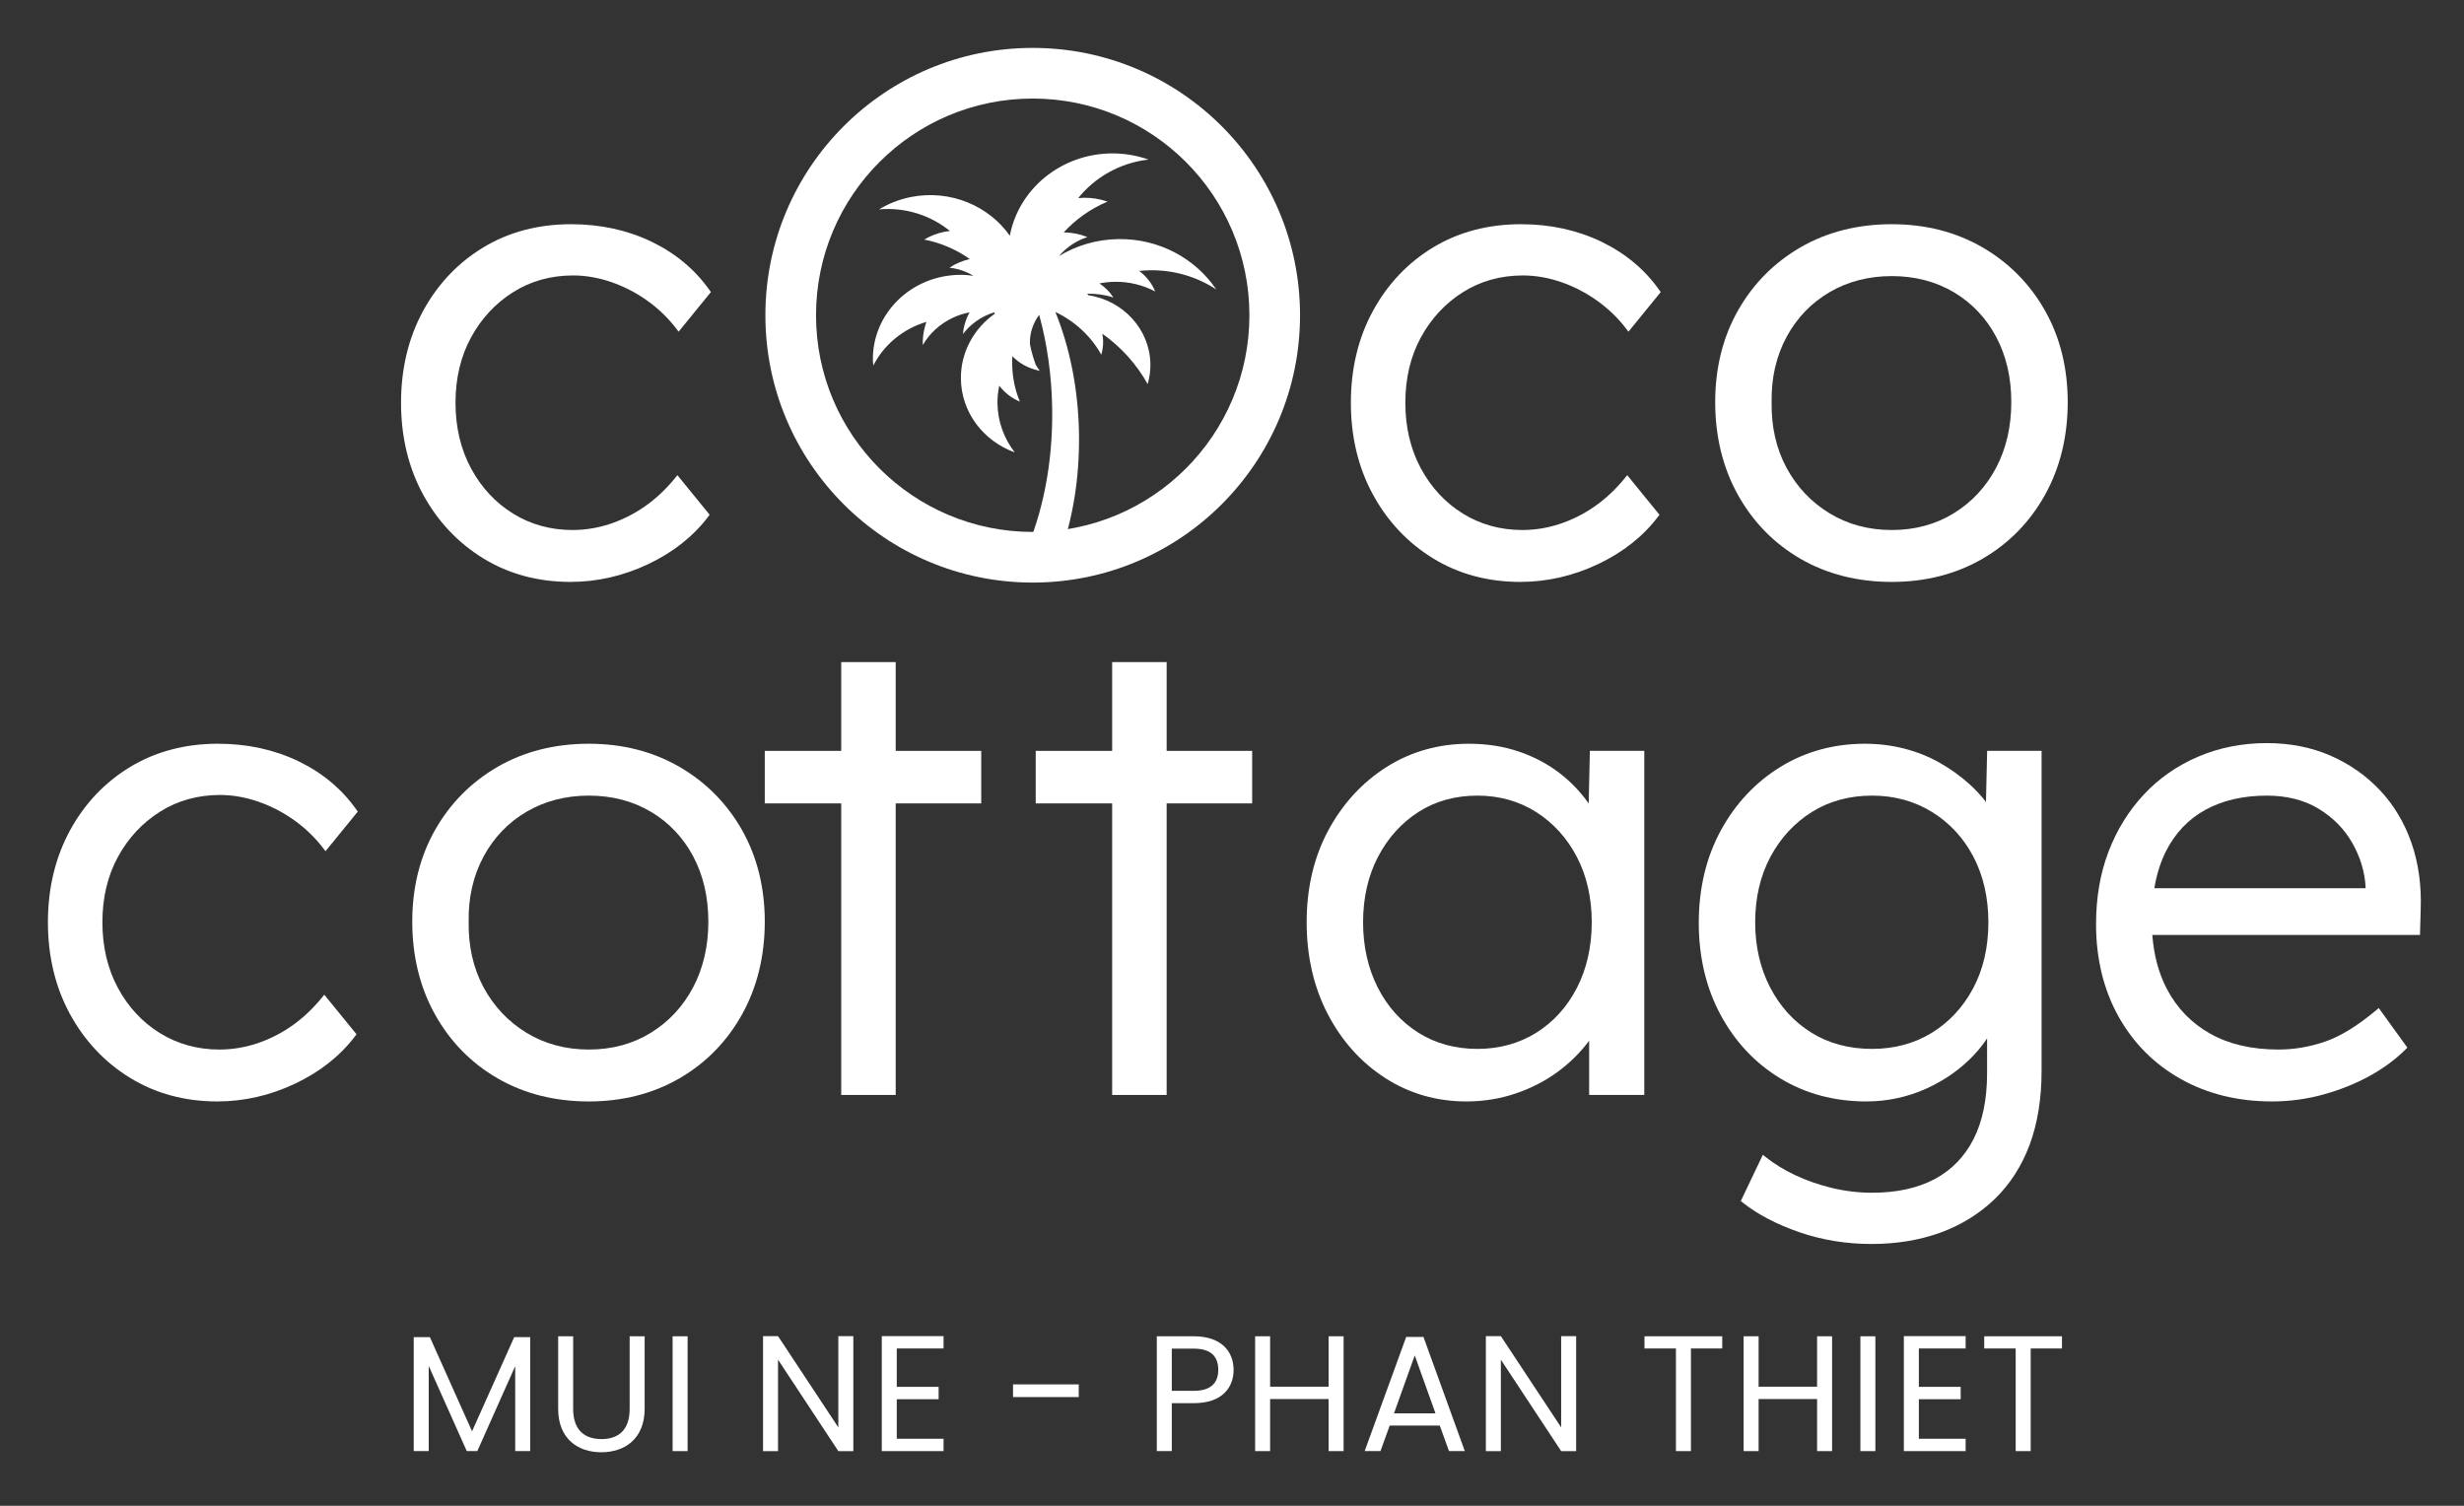 <?xml version="1.0" encoding="UTF-8"?> <svg xmlns="http://www.w3.org/2000/svg" width="360" height="220" viewBox="0 0 360 220" fill="none"><rect x="0" y="0" width="360" height="220" fill="#333333" stroke="none"/><path d="M60.447 195.356H62.806L68.968 209.123L75.129 195.356H77.463V212.011H75.273V199.592L69.738 212.011H68.197L62.638 199.568V212.011H60.447V195.356Z" fill="white"></path><path d="M81.55 195.235H83.741V205.85C83.741 208.93 85.401 210.255 87.88 210.255C90.358 210.255 91.996 208.93 91.996 205.85V195.235H94.186V205.826C94.186 210.182 91.321 212.179 87.856 212.179C84.39 212.179 81.55 210.182 81.55 205.826V195.235Z" fill="white"></path><path d="M98.271 195.236H100.462V212.012H98.271V195.236Z" fill="white"></path><path d="M124.673 195.212V212.012H122.482L113.673 198.653V212.012H111.482V195.212H113.673L122.482 208.545V195.212H124.673Z" fill="white"></path><path d="M137.857 197.017H131.021V202.625H137.135V204.43H131.021V210.207H137.857V212.011H128.831V195.211H137.857V197.017Z" fill="white"></path><path d="M148.009 202.264H157.611V204.117H148.009V202.264Z" fill="white"></path><path d="M174.43 203.203C176.934 203.203 177.993 202.023 177.993 200.145C177.993 198.196 176.934 197.041 174.43 197.041H171.205V203.203H174.43ZM174.43 205.008H171.205V212.011H169.014V195.235H174.43C178.378 195.235 180.232 197.401 180.232 200.145C180.232 202.697 178.594 205.008 174.43 205.008Z" fill="white"></path><path d="M194.114 204.406H185.57V212.011H183.379V195.235H185.57V202.601H194.114V195.235H196.305V212.011H194.114V204.406Z" fill="white"></path><path d="M206.699 198.028L203.667 206.5H209.731L206.699 198.028ZM210.357 208.28H203.041L201.692 212.011H199.383L205.448 195.332H207.975L214.015 212.011H211.705L210.357 208.28Z" fill="white"></path><path d="M230.282 195.212V212.012H228.091L219.282 198.653V212.012H217.091V195.212H219.282L228.091 208.545V195.212H230.282Z" fill="white"></path><path d="M240.264 195.235H251.625V197.017H247.052V212.011H244.861V197.017H240.264V195.235Z" fill="white"></path><path d="M265.484 204.406H256.94V212.011H254.749V195.235H256.94V202.601H265.484V195.235H267.674V212.011H265.484V204.406Z" fill="white"></path><path d="M271.81 195.236H274.001V212.012H271.81V195.236Z" fill="white"></path><path d="M287.187 197.017H280.351V202.625H286.464V204.43H280.351V210.207H287.187V212.011H278.16V195.211H287.187V197.017Z" fill="white"></path><path d="M289.903 195.235H301.264V197.017H296.691V212.011H294.5V197.017H289.903V195.235Z" fill="white"></path><path d="M23.375 118.593C25.944 116.972 28.893 116.149 32.137 116.149C33.973 116.149 35.853 116.476 37.724 117.118C39.599 117.766 41.377 118.688 43.009 119.856C44.641 121.027 46.06 122.398 47.224 123.932L47.556 124.366L52.272 118.58L52.085 118.312C49.969 115.298 47.109 112.911 43.589 111.213C40.073 109.523 36.125 108.662 31.853 108.662C27.063 108.662 22.752 109.8 19.041 112.039C15.331 114.278 12.364 117.406 10.223 121.336C8.084 125.261 7 129.772 7 134.745C7 139.718 8.084 144.232 10.223 148.157C12.367 152.089 15.332 155.233 19.04 157.5C22.749 159.773 27.029 160.924 31.759 160.924C35.653 160.924 39.473 160.05 43.113 158.326C46.755 156.602 49.707 154.265 51.887 151.382L52.091 151.113L47.379 145.329L47.047 145.738C45.687 147.404 44.187 148.81 42.589 149.916C40.984 151.025 39.269 151.882 37.495 152.464C35.721 153.046 33.887 153.342 32.043 153.342C28.856 153.342 25.937 152.534 23.371 150.945C20.797 149.352 18.729 147.129 17.228 144.34C15.724 141.548 14.961 138.318 14.961 134.745C14.961 131.174 15.724 127.962 17.227 125.2C18.729 122.44 20.799 120.218 23.375 118.593Z" fill="white"></path><path d="M86.03 153.342C82.656 153.342 79.593 152.521 76.93 150.897C74.265 149.277 72.152 147.038 70.648 144.246C69.145 141.454 68.414 138.229 68.474 134.645C68.414 131.139 69.145 127.945 70.648 125.151C72.15 122.363 74.261 120.159 76.925 118.601C79.589 117.037 82.653 116.243 86.03 116.243C89.408 116.243 92.454 117.035 95.088 118.598C97.72 120.158 99.8 122.349 101.27 125.103C102.744 127.867 103.492 131.079 103.492 134.651C103.492 138.223 102.744 141.453 101.27 144.249C99.798 147.039 97.717 149.277 95.084 150.898C92.45 152.521 89.405 153.342 86.03 153.342ZM99.261 112.033C95.394 109.798 90.944 108.663 86.03 108.663C81.053 108.663 76.57 109.798 72.705 112.033C68.837 114.273 65.758 117.385 63.553 121.282C61.349 125.177 60.232 129.675 60.232 134.651C60.232 139.689 61.349 144.25 63.552 148.207C65.757 152.173 68.836 155.317 72.705 157.554C76.568 159.79 81.05 160.925 86.03 160.925C90.945 160.925 95.397 159.79 99.261 157.554C103.129 155.317 106.21 152.173 108.417 148.207C110.618 144.247 111.737 139.687 111.737 134.651C111.737 129.678 110.618 125.181 108.416 121.282C106.208 117.383 103.129 114.273 99.261 112.033Z" fill="white"></path><path d="M130.865 96.734H122.905V109.704H111.736V117.38H122.905V159.977H130.865V117.38H143.361V109.704H130.865V96.734Z" fill="white"></path><path d="M170.451 96.734H162.491V109.704H151.322V117.38H162.491V159.977H170.451V117.38H182.947V109.704H170.451V96.734Z" fill="white"></path><path d="M232.56 134.746C232.56 138.318 231.827 141.548 230.384 144.347C228.943 147.135 226.941 149.338 224.433 150.9C221.925 152.458 219.04 153.248 215.856 153.248C212.607 153.248 209.691 152.443 207.188 150.855C204.679 149.264 202.692 147.044 201.284 144.254C199.871 141.46 199.152 138.262 199.152 134.746C199.152 131.172 199.885 127.959 201.329 125.194C202.767 122.44 204.753 120.234 207.237 118.636C209.713 117.048 212.612 116.243 215.856 116.243C219.039 116.243 221.923 117.05 224.429 118.639C226.941 120.234 228.944 122.439 230.384 125.194C231.827 127.962 232.56 131.176 232.56 134.746ZM232.115 117.396C230.985 115.772 229.605 114.315 228.001 113.06C226.233 111.68 224.2 110.591 221.959 109.823C219.717 109.054 217.249 108.663 214.625 108.663C210.209 108.663 206.167 109.799 202.609 112.043C199.061 114.282 196.193 117.394 194.085 121.29C191.977 125.186 190.908 129.712 190.908 134.746C190.908 139.718 191.944 144.227 193.985 148.15C196.033 152.083 198.853 155.228 202.369 157.495C205.895 159.771 209.891 160.924 214.248 160.924C216.745 160.924 219.164 160.534 221.436 159.766C223.707 158.999 225.785 157.927 227.613 156.58C229.385 155.275 230.921 153.751 232.181 152.051V159.978H240.236V109.703H232.285L232.115 117.396Z" fill="white"></path><path d="M290.51 134.746C290.51 138.379 289.762 141.623 288.287 144.388C286.817 147.147 284.783 149.336 282.242 150.898C279.702 152.458 276.767 153.248 273.522 153.248C270.146 153.248 267.149 152.443 264.615 150.852C262.074 149.26 260.055 147.04 258.615 144.251C257.171 141.458 256.439 138.259 256.439 134.746C256.439 131.176 257.186 127.964 258.661 125.198C260.131 122.442 262.167 120.235 264.71 118.64C267.247 117.05 270.213 116.243 273.522 116.243C276.767 116.243 279.718 117.05 282.287 118.642C284.859 120.234 286.893 122.439 288.334 125.194C289.777 127.962 290.51 131.176 290.51 134.746ZM290.157 117.168C289.453 116.248 288.639 115.37 287.725 114.547C286.446 113.396 285.003 112.359 283.437 111.466C281.862 110.566 280.123 109.867 278.267 109.386C276.415 108.907 274.467 108.663 272.481 108.663C267.938 108.663 263.787 109.799 260.138 112.04C256.493 114.28 253.558 117.408 251.418 121.336C249.281 125.26 248.197 129.804 248.197 134.84C248.197 139.814 249.263 144.324 251.37 148.25C253.481 152.18 256.415 155.31 260.093 157.548C263.77 159.788 268.002 160.924 272.67 160.924C275.746 160.924 278.705 160.29 281.462 159.04C284.217 157.791 286.589 156.1 288.51 154.018C289.198 153.275 289.801 152.503 290.321 151.71V156.803C290.321 160.627 289.651 163.874 288.331 166.451C287.022 169.008 285.107 170.968 282.643 172.278C280.163 173.595 277.094 174.263 273.522 174.263C271.547 174.263 269.574 174.027 267.659 173.566C265.743 173.102 263.941 172.475 262.298 171.702C260.665 170.928 259.211 170.039 257.982 169.055L257.558 168.718L254.338 175.479L254.606 175.691C256.779 177.419 259.562 178.876 262.873 180.023C266.183 181.17 269.735 181.751 273.426 181.751C277.114 181.751 280.525 181.184 283.563 180.067C286.602 178.947 289.265 177.291 291.475 175.146C293.689 172.994 295.397 170.33 296.549 167.222C297.697 164.127 298.281 160.526 298.281 156.519V109.703H290.33L290.157 117.168Z" fill="white"></path><path d="M316.426 124.43C317.769 121.745 319.715 119.689 322.211 118.321C324.722 116.942 327.743 116.244 331.186 116.244C334.119 116.244 336.673 116.89 338.774 118.169C340.877 119.45 342.53 121.134 343.687 123.173C344.846 125.218 345.497 127.369 345.619 129.54V129.772H314.758C315.091 127.772 315.65 125.985 316.426 124.43ZM353.674 132.868C353.802 129.36 353.346 126.09 352.325 123.149C351.298 120.204 349.754 117.62 347.734 115.472C345.717 113.325 343.281 111.62 340.493 110.401C337.702 109.184 334.57 108.568 331.186 108.568C327.615 108.568 324.245 109.233 321.173 110.544C318.103 111.854 315.427 113.72 313.219 116.086C311.009 118.457 309.275 121.258 308.067 124.416C306.855 127.57 306.241 131.142 306.241 135.029C306.241 140.066 307.341 144.597 309.511 148.493C311.686 152.396 314.751 155.476 318.625 157.649C322.487 159.822 326.97 160.924 331.945 160.924C334.497 160.924 337.019 160.584 339.443 159.916C341.858 159.248 344.119 158.344 346.161 157.228C348.206 156.108 349.991 154.794 351.466 153.32L351.725 153.061L347.546 147.277L347.191 147.574C344.469 149.864 341.953 151.414 339.71 152.182C337.465 152.952 335.17 153.341 332.891 153.341C329.007 153.341 325.654 152.564 322.926 151.03C320.205 149.502 318.079 147.316 316.611 144.533C315.406 142.245 314.685 139.582 314.463 136.596H353.569L353.674 132.868Z" fill="white"></path><path d="M74.966 42.688C77.536 41.067 80.485 40.244 83.731 40.244C85.565 40.244 87.445 40.571 89.317 41.214C91.193 41.862 92.971 42.783 94.601 43.951C96.232 45.12 97.65 46.492 98.817 48.027L99.148 48.462L103.865 42.674L103.677 42.407C101.561 39.394 98.704 37.006 95.181 35.308C91.666 33.618 87.717 32.758 83.447 32.758C78.654 32.758 74.344 33.895 70.633 36.134C66.924 38.372 63.957 41.502 61.816 45.431C59.677 49.356 58.593 53.867 58.593 58.84C58.593 63.814 59.677 68.327 61.816 72.252C63.959 76.184 66.925 79.33 70.632 81.595C74.341 83.868 78.621 85.019 83.352 85.019C87.246 85.019 91.067 84.146 94.705 82.422C98.349 80.696 101.301 78.36 103.478 75.478L103.682 75.208L98.971 69.424L98.637 69.834C97.28 71.499 95.781 72.906 94.183 74.011C92.577 75.12 90.864 75.978 89.087 76.559C87.313 77.142 85.48 77.436 83.635 77.436C80.448 77.436 77.529 76.63 74.963 75.04C72.389 73.447 70.324 71.224 68.821 68.435C67.316 65.642 66.553 62.414 66.553 58.84C66.553 55.27 67.316 52.059 68.821 49.295C70.324 46.535 72.391 44.312 74.966 42.688Z" fill="white"></path><path d="M213.739 42.688C216.309 41.067 219.258 40.244 222.503 40.244C224.338 40.244 226.218 40.571 228.09 41.214C229.966 41.862 231.743 42.783 233.374 43.951C235.005 45.12 236.423 46.492 237.59 48.027L237.921 48.462L242.638 42.674L242.45 42.407C240.334 39.394 237.477 37.006 233.954 35.308C230.439 33.618 226.49 32.758 222.219 32.758C217.427 32.758 213.117 33.895 209.406 36.134C205.697 38.372 202.73 41.502 200.589 45.431C198.45 49.356 197.366 53.867 197.366 58.84C197.366 63.814 198.45 68.327 200.589 72.252C202.731 76.184 205.698 79.33 209.405 81.595C213.114 83.868 217.394 85.019 222.125 85.019C226.019 85.019 229.839 84.146 233.478 82.422C237.122 80.696 240.074 78.36 242.251 75.478L242.455 75.208L237.743 69.424L237.41 69.834C236.053 71.499 234.554 72.906 232.955 74.011C231.35 75.12 229.637 75.978 227.859 76.559C226.086 77.142 224.253 77.436 222.409 77.436C219.221 77.436 216.302 76.63 213.735 75.04C211.162 73.447 209.097 71.224 207.594 68.435C206.089 65.642 205.326 62.414 205.326 58.84C205.326 55.27 206.089 52.059 207.594 49.295C209.097 46.535 211.163 44.312 213.739 42.688Z" fill="white"></path><path d="M276.398 77.437C273.022 77.437 269.961 76.616 267.298 74.992C264.631 73.369 262.517 71.13 261.015 68.341C259.511 65.549 258.779 62.324 258.842 58.738C258.779 55.234 259.511 52.04 261.015 49.246C262.515 46.46 264.627 44.254 267.291 42.696C269.957 41.132 273.021 40.338 276.398 40.338C279.774 40.338 282.821 41.13 285.455 42.693C288.087 44.254 290.167 46.444 291.637 49.198C293.111 51.962 293.859 55.174 293.859 58.746C293.859 62.318 293.111 65.548 291.637 68.344C290.166 71.133 288.083 73.372 285.449 74.993C282.818 76.616 279.773 77.437 276.398 77.437ZM289.629 36.128C285.762 33.893 281.309 32.758 276.398 32.758C271.421 32.758 266.937 33.893 263.071 36.128C259.205 38.368 256.125 41.478 253.919 45.377C251.715 49.274 250.598 53.772 250.598 58.746C250.598 63.784 251.715 68.344 253.918 72.302C256.125 76.268 259.203 79.412 263.071 81.649C266.934 83.885 271.418 85.02 276.398 85.02C281.313 85.02 285.765 83.885 289.629 81.649C293.498 79.41 296.578 76.265 298.782 72.302C300.986 68.344 302.102 63.784 302.102 58.746C302.102 53.772 300.985 49.274 298.781 45.377C296.577 41.481 293.498 38.369 289.629 36.128Z" fill="white"></path><path d="M150.883 77.717C133.398 77.717 119.224 63.543 119.224 46.059C119.224 28.573 133.398 14.399 150.883 14.399C168.368 14.399 182.542 28.573 182.542 46.059C182.542 63.543 168.368 77.717 150.883 77.717ZM150.883 7C129.312 7 111.826 24.487 111.826 46.059C111.826 67.629 129.312 85.116 150.883 85.116C172.454 85.116 189.94 67.629 189.94 46.059C189.94 24.487 172.454 7 150.883 7Z" fill="white"></path><path d="M168.776 42.582C168.296 41.385 167.472 40.36 166.438 39.584C166.961 39.529 167.49 39.492 168.028 39.485C171.614 39.437 174.945 40.482 177.696 42.286C174.673 37.8 169.394 34.852 163.408 34.932C160.213 34.974 157.248 35.88 154.732 37.404C155.809 36.146 157.225 35.165 158.873 34.637C157.808 34.204 156.638 33.964 155.413 33.952C157.17 32.04 159.348 30.49 161.822 29.454C160.738 29.084 159.573 28.878 158.353 28.894C158.076 28.898 157.802 28.92 157.531 28.945C159.966 25.905 163.612 23.797 167.793 23.312C166.097 22.717 164.268 22.389 162.353 22.414C154.924 22.513 148.811 27.685 147.54 34.44C144.472 30.073 138.865 27.669 133.14 28.774C131.415 29.108 129.836 29.744 128.429 30.593C132.287 30.252 135.987 31.469 138.785 33.748C138.536 33.776 138.287 33.806 138.036 33.854C136.936 34.066 135.929 34.469 135.029 35.004C137.461 35.474 139.731 36.462 141.693 37.853C140.595 38.093 139.592 38.526 138.72 39.114C139.983 39.248 141.176 39.664 142.228 40.293C141.563 40.197 140.883 40.146 140.188 40.156C133.108 40.25 127.441 45.825 127.532 52.608C127.536 52.884 127.564 53.153 127.585 53.424C129.127 50.386 131.929 48.04 135.352 47.029C135.043 47.894 134.856 48.817 134.819 49.778C134.811 49.993 134.821 50.204 134.828 50.414C135.796 48.725 137.288 47.366 139.073 46.492C139.88 46.097 140.744 45.808 141.655 45.634C141.476 45.962 141.312 46.3 141.179 46.653C140.987 47.162 140.843 47.697 140.756 48.254C140.727 48.438 140.715 48.622 140.699 48.805C141.228 48.086 141.88 47.468 142.605 46.946C143.415 46.364 144.321 45.91 145.299 45.626C145.305 45.7 145.312 45.774 145.32 45.848C142.291 48.005 140.339 51.468 140.391 55.358C140.457 60.29 143.717 64.456 148.26 66.096C146.711 64.094 145.772 61.63 145.736 58.946C145.724 58.056 145.817 57.188 145.995 56.349C146.763 57.362 147.797 58.178 149.009 58.681C148.324 57.07 147.909 55.184 147.881 53.153C147.877 52.776 147.889 52.405 147.911 52.038C148.867 53.036 150.12 53.754 151.537 54.084C151.574 54.101 151.611 54.121 151.648 54.137C151.644 54.129 151.641 54.12 151.639 54.11C151.735 54.132 151.823 54.169 151.92 54.185C151.699 53.902 151.499 53.601 151.324 53.286C150.989 52.38 150.713 51.422 150.504 50.42C150.497 50.318 150.476 50.222 150.475 50.12C150.453 48.584 150.961 47.164 151.827 46.001C152.985 50.202 153.664 54.86 153.729 59.773C153.836 67.73 152.324 75.065 149.711 80.894C149.896 80.89 150.079 80.884 150.264 80.881C151.83 80.861 153.379 80.868 154.905 80.901C156.723 75.829 157.733 69.869 157.648 63.501C157.559 56.87 156.289 50.722 154.191 45.576C157.046 46.941 159.408 49.122 160.903 51.826C161.083 51.206 161.18 50.553 161.17 49.877C161.165 49.493 161.12 49.121 161.053 48.756C163.793 50.698 166.069 53.212 167.679 56.122C167.946 55.196 168.092 54.221 168.078 53.212C168.009 48.109 164.106 43.933 159.031 43.13C158.968 43.053 158.899 42.982 158.835 42.908C160.157 42.892 161.449 43.073 162.667 43.456C162.14 42.637 161.438 41.952 160.633 41.408C161.357 41.265 162.104 41.182 162.869 41.172C165.012 41.142 167.024 41.662 168.776 42.582Z" fill="white"></path></svg> 